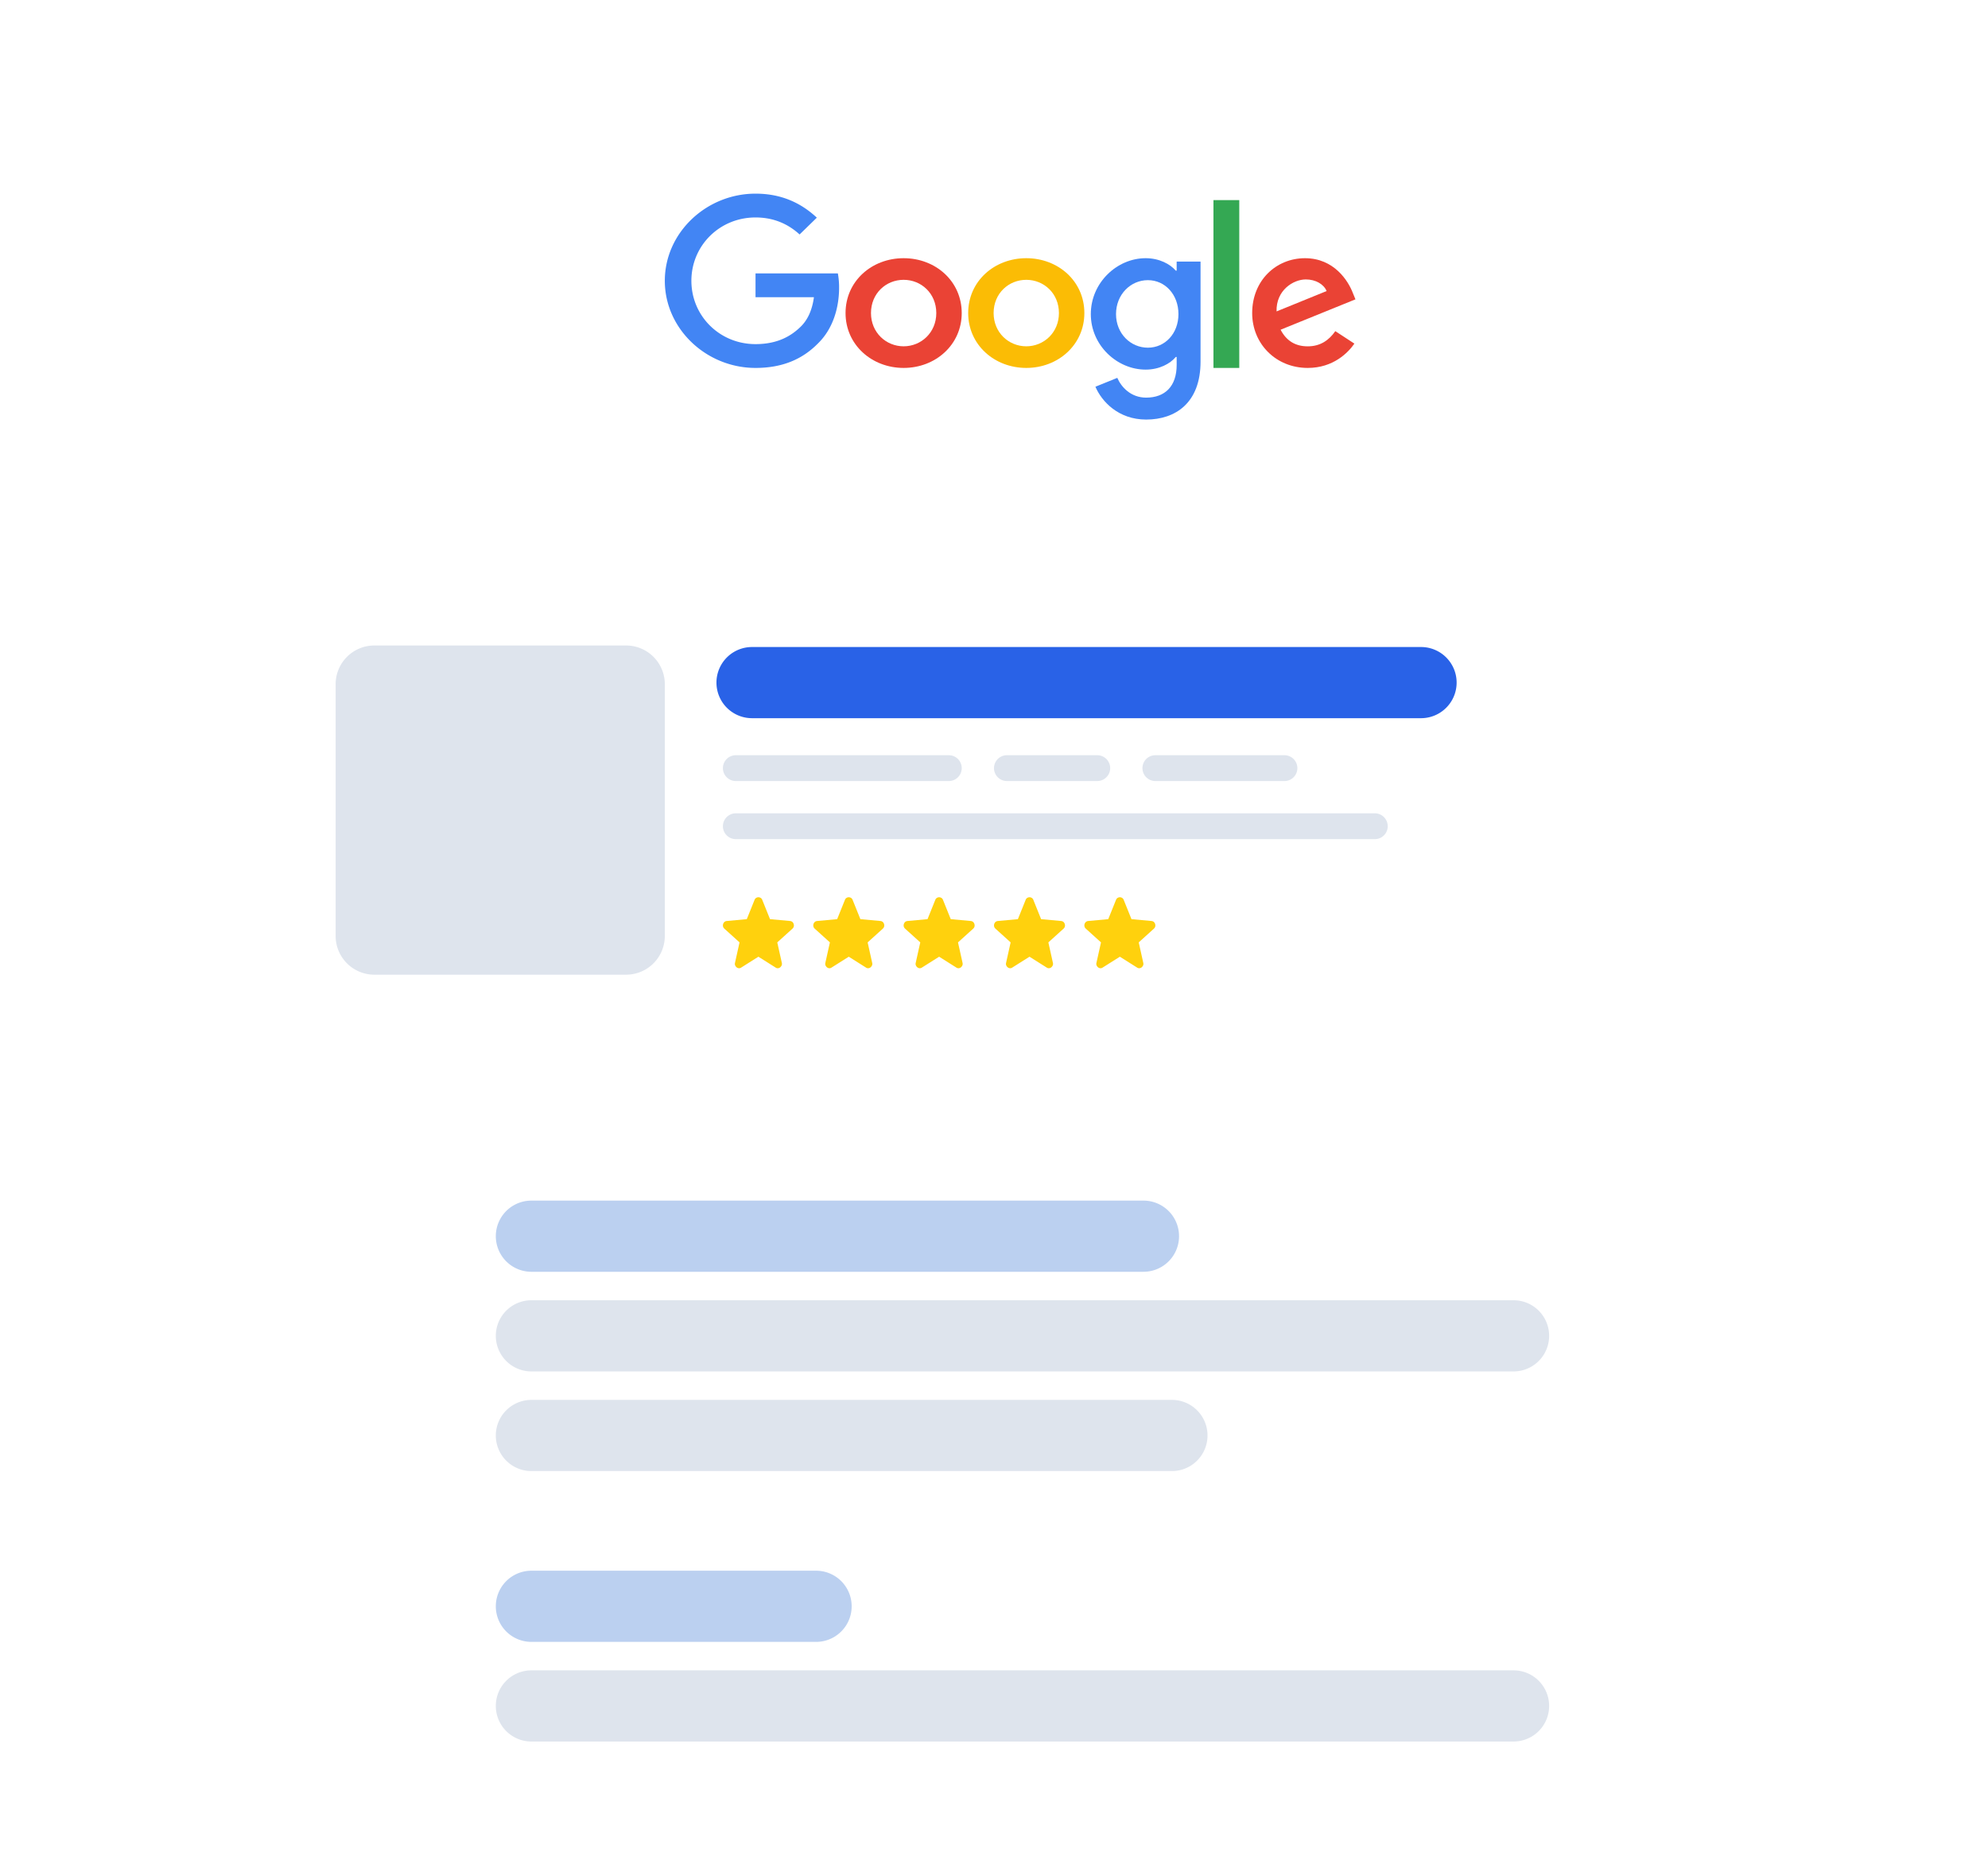 <svg xmlns="http://www.w3.org/2000/svg" width="308" height="290" fill="none" viewBox="0 0 308 290"><g clip-path="url(#a)"><path fill="#fff" d="M54 20C54 8.954 62.954 0 74 0h165c11.046 0 20 8.954 20 20v270H54z"/><path fill="#EA4335" d="M149 48.5c0 4.894-4.041 8.5-9 8.5s-9-3.606-9-8.5c0-4.928 4.041-8.5 9-8.5s9 3.572 9 8.5m-3.94 0c0-3.058-2.342-5.15-5.06-5.15s-5.06 2.092-5.06 5.15c0 3.028 2.342 5.15 5.06 5.15s5.06-2.126 5.06-5.15"/><path fill="#FBBC05" d="M168 48.5c0 4.894-4.041 8.5-9 8.5s-9-3.606-9-8.5c0-4.925 4.041-8.5 9-8.5s9 3.572 9 8.5m-3.94 0c0-3.058-2.342-5.15-5.06-5.15s-5.06 2.092-5.06 5.15c0 3.028 2.342 5.15 5.06 5.15s5.06-2.126 5.06-5.15"/><path fill="#4285F4" d="M186 40.522V56.02c0 6.375-3.863 8.979-8.428 8.979-4.297 0-6.885-2.799-7.86-5.087l3.39-1.374c.603 1.405 2.082 3.063 4.466 3.063 2.922 0 4.732-1.755 4.732-5.06V55.3h-.136c-.869 1.046-2.548 1.961-4.669 1.961-4.433 0-8.495-3.76-8.495-8.598 0-4.873 4.062-8.664 8.495-8.664 2.116 0 3.795.915 4.669 1.93h.136v-1.404h3.7zm-3.423 8.142c0-3.04-2.082-5.262-4.733-5.262-2.687 0-4.939 2.222-4.939 5.262 0 3.009 2.252 5.2 4.939 5.2 2.651 0 4.733-2.191 4.733-5.2"/><path fill="#34A853" d="M192 31v26h-4V31z"/><path fill="#EA4335" d="m206.878 51.301 2.958 1.932c-.955 1.383-3.255 3.767-7.229 3.767-4.926 0-8.607-3.733-8.607-8.5 0-5.055 3.712-8.5 8.182-8.5 4.501 0 6.703 3.51 7.421 5.407l.397.966-11.597 4.706c.889 1.705 2.27 2.575 4.204 2.575 1.941 0 3.287-.935 4.271-2.353m-9.1-3.058 7.752-3.154c-.428-1.061-1.711-1.801-3.22-1.801-1.934 0-4.629 1.675-4.532 4.955"/><path fill="#4285F4" d="M117.053 46.048v-3.689h12.758a12 12 0 0 1 .189 2.227c0 2.767-.776 6.19-3.279 8.627-2.434 2.47-5.544 3.787-9.664 3.787C109.421 57 103 50.94 103 43.5S109.421 30 117.057 30c4.225 0 7.234 1.615 9.495 3.72l-2.671 2.603c-1.622-1.482-3.818-2.635-6.828-2.635-5.576 0-9.937 4.38-9.937 9.812 0 5.433 4.361 9.811 9.937 9.811 3.617 0 5.677-1.415 6.997-2.7 1.07-1.043 1.774-2.533 2.051-4.567z"/><g filter="url(#b)"><path fill="#fff" d="M266.179 82H41.821A8.82 8.82 0 0 0 33 90.821v70.358A8.82 8.82 0 0 0 41.821 170h224.358a8.82 8.82 0 0 0 8.821-8.821V90.821A8.82 8.82 0 0 0 266.179 82"/></g><path fill="#BBD0F0" d="M177.156 186H82.329a5.513 5.513 0 1 0 0 11.026h94.827a5.513 5.513 0 1 0 0-11.026M126.435 243.337H82.329a5.513 5.513 0 1 0 0 11.026h44.106a5.513 5.513 0 1 0 0-11.026"/><path fill="#DEE4ED" d="M234.494 201.437H82.329a5.513 5.513 0 1 0 0 11.026h152.165a5.513 5.513 0 1 0 0-11.026M234.494 258.773H82.329a5.513 5.513 0 1 0 0 11.026h152.165a5.513 5.513 0 1 0 0-11.026M181.567 216.873H82.329a5.513 5.513 0 1 0 0 11.026h99.238a5.513 5.513 0 1 0 0-11.026M147 117h-33a2 2 0 1 0 0 4h33a2 2 0 1 0 0-4M213 126h-99a2 2 0 1 0 0 4h99a2 2 0 1 0 0-4M170 117h-14a2 2 0 1 0 0 4h14a2 2 0 1 0 0-4M199 117h-20a2 2 0 1 0 0 4h20a2 2 0 1 0 0-4"/><path fill="#2962E7" d="M220.161 100.237H116.513a5.513 5.513 0 1 0 0 11.026h103.648a5.513 5.513 0 1 0 0-11.026"/><path fill="#DEE4ED" d="M97 100H58a6 6 0 0 0-6 6v39a6 6 0 0 0 6 6h39a6 6 0 0 0 6-6v-39a6 6 0 0 0-6-6"/><path fill="#FFD10D" d="m117.5 148.215-2.666 1.682a.57.57 0 0 1-.37.101.6.6 0 0 1-.337-.135.8.8 0 0 1-.225-.294.6.6 0 0 1-.032-.395l.707-3.178-2.361-2.136a.66.66 0 0 1-.201-.345.7.7 0 0 1 .024-.378.7.7 0 0 1 .193-.303.65.65 0 0 1 .353-.151l3.116-.286 1.204-2.993a.6.6 0 0 1 .25-.303.7.7 0 0 1 .345-.101.7.7 0 0 1 .345.101c.115.07.203.177.249.303l1.205 2.993 3.115.286q.225.034.354.151a.7.7 0 0 1 .192.303.7.7 0 0 1 .025.378.65.65 0 0 1-.201.345l-2.361 2.136.706 3.178a.6.6 0 0 1-.032.395.8.8 0 0 1-.225.294.6.6 0 0 1-.337.135.56.56 0 0 1-.369-.101zm14 0-2.666 1.682a.57.57 0 0 1-.37.101.6.6 0 0 1-.337-.135.8.8 0 0 1-.225-.294.6.6 0 0 1-.032-.395l.707-3.178-2.361-2.136a.66.66 0 0 1-.201-.345.7.7 0 0 1 .024-.378.7.7 0 0 1 .193-.303.65.65 0 0 1 .353-.151l3.116-.286 1.204-2.993a.6.6 0 0 1 .25-.303.7.7 0 0 1 .345-.101.7.7 0 0 1 .345.101c.115.07.203.177.249.303l1.205 2.993 3.115.286q.225.034.354.151a.7.7 0 0 1 .192.303.7.7 0 0 1 .025.378.65.65 0 0 1-.201.345l-2.361 2.136.706 3.178a.6.6 0 0 1-.032.395.8.8 0 0 1-.225.294.6.6 0 0 1-.337.135.56.56 0 0 1-.369-.101zm14 0-2.666 1.682a.57.57 0 0 1-.37.101.6.6 0 0 1-.337-.135.8.8 0 0 1-.225-.294.6.6 0 0 1-.032-.395l.707-3.178-2.361-2.136a.66.66 0 0 1-.201-.345.7.7 0 0 1 .024-.378.7.7 0 0 1 .193-.303.65.65 0 0 1 .353-.151l3.116-.286 1.204-2.993a.6.6 0 0 1 .25-.303.7.7 0 0 1 .345-.101.7.7 0 0 1 .345.101c.115.07.203.177.249.303l1.205 2.993 3.115.286q.225.034.354.151a.7.7 0 0 1 .192.303.7.7 0 0 1 .025.378.65.65 0 0 1-.201.345l-2.361 2.136.706 3.178a.6.6 0 0 1-.032.395.8.8 0 0 1-.225.294.6.6 0 0 1-.337.135.56.56 0 0 1-.369-.101zm14 0-2.666 1.682a.57.57 0 0 1-.37.101.6.6 0 0 1-.337-.135.8.8 0 0 1-.225-.294.6.6 0 0 1-.032-.395l.707-3.178-2.361-2.136a.66.66 0 0 1-.201-.345.7.7 0 0 1 .024-.378.7.7 0 0 1 .193-.303.65.65 0 0 1 .353-.151l3.116-.286 1.204-2.993a.6.6 0 0 1 .25-.303.7.7 0 0 1 .345-.101.7.7 0 0 1 .345.101c.115.07.203.177.249.303l1.205 2.993 3.115.286q.225.034.354.151a.7.7 0 0 1 .192.303.7.7 0 0 1 .025.378.65.65 0 0 1-.201.345l-2.361 2.136.706 3.178a.6.6 0 0 1-.032.395.8.8 0 0 1-.225.294.6.6 0 0 1-.337.135.56.56 0 0 1-.369-.101zm14 0-2.666 1.682a.57.57 0 0 1-.37.101.6.6 0 0 1-.337-.135.8.8 0 0 1-.225-.294.6.6 0 0 1-.032-.395l.707-3.178-2.361-2.136a.66.66 0 0 1-.201-.345.7.7 0 0 1 .024-.378.7.7 0 0 1 .193-.303.65.65 0 0 1 .353-.151l3.116-.286 1.204-2.993a.6.6 0 0 1 .25-.303.7.7 0 0 1 .345-.101.7.7 0 0 1 .345.101c.115.07.203.177.249.303l1.205 2.993 3.115.286q.225.034.354.151a.7.7 0 0 1 .192.303.7.7 0 0 1 .025.378.65.65 0 0 1-.201.345l-2.361 2.136.706 3.178a.6.6 0 0 1-.032.395.8.8 0 0 1-.225.294.6.6 0 0 1-.337.135.56.56 0 0 1-.369-.101z"/></g><defs><clipPath id="a"><path fill="#fff" d="M0 0h308v290H0z"/></clipPath><filter id="b" width="308.844" height="163.2" x="-.422" y="82" color-interpolation-filters="sRGB" filterUnits="userSpaceOnUse"><feFlood flood-opacity="0" result="BackgroundImageFix"/><feColorMatrix in="SourceAlpha" result="hardAlpha" values="0 0 0 0 0 0 0 0 0 0 0 0 0 0 0 0 0 0 127 0"/><feOffset dy="2.767"/><feGaussianBlur stdDeviation="1.107"/><feColorMatrix values="0 0 0 0 0.082 0 0 0 0 0.227 0 0 0 0 0.671 0 0 0 0.02 0"/><feBlend in2="BackgroundImageFix" result="effect1_dropShadow_174_2989"/><feColorMatrix in="SourceAlpha" result="hardAlpha" values="0 0 0 0 0 0 0 0 0 0 0 0 0 0 0 0 0 0 127 0"/><feOffset dy="6.65"/><feGaussianBlur stdDeviation="2.66"/><feColorMatrix values="0 0 0 0 0.082 0 0 0 0 0.227 0 0 0 0 0.671 0 0 0 0.028 0"/><feBlend in2="effect1_dropShadow_174_2989" result="effect2_dropShadow_174_2989"/><feColorMatrix in="SourceAlpha" result="hardAlpha" values="0 0 0 0 0 0 0 0 0 0 0 0 0 0 0 0 0 0 127 0"/><feOffset dy="12.522"/><feGaussianBlur stdDeviation="5.009"/><feColorMatrix values="0 0 0 0 0.082 0 0 0 0 0.227 0 0 0 0 0.671 0 0 0 0.035 0"/><feBlend in2="effect2_dropShadow_174_2989" result="effect3_dropShadow_174_2989"/><feColorMatrix in="SourceAlpha" result="hardAlpha" values="0 0 0 0 0 0 0 0 0 0 0 0 0 0 0 0 0 0 127 0"/><feOffset dy="22.336"/><feGaussianBlur stdDeviation="8.935"/><feColorMatrix values="0 0 0 0 0.082 0 0 0 0 0.227 0 0 0 0 0.671 0 0 0 0.042 0"/><feBlend in2="effect3_dropShadow_174_2989" result="effect4_dropShadow_174_2989"/><feColorMatrix in="SourceAlpha" result="hardAlpha" values="0 0 0 0 0 0 0 0 0 0 0 0 0 0 0 0 0 0 127 0"/><feOffset dy="41.778"/><feGaussianBlur stdDeviation="16.711"/><feColorMatrix values="0 0 0 0 0.082 0 0 0 0 0.227 0 0 0 0 0.671 0 0 0 0.05 0"/><feBlend in2="effect4_dropShadow_174_2989" result="effect5_dropShadow_174_2989"/><feBlend in="SourceGraphic" in2="effect5_dropShadow_174_2989" result="shape"/></filter></defs></svg>